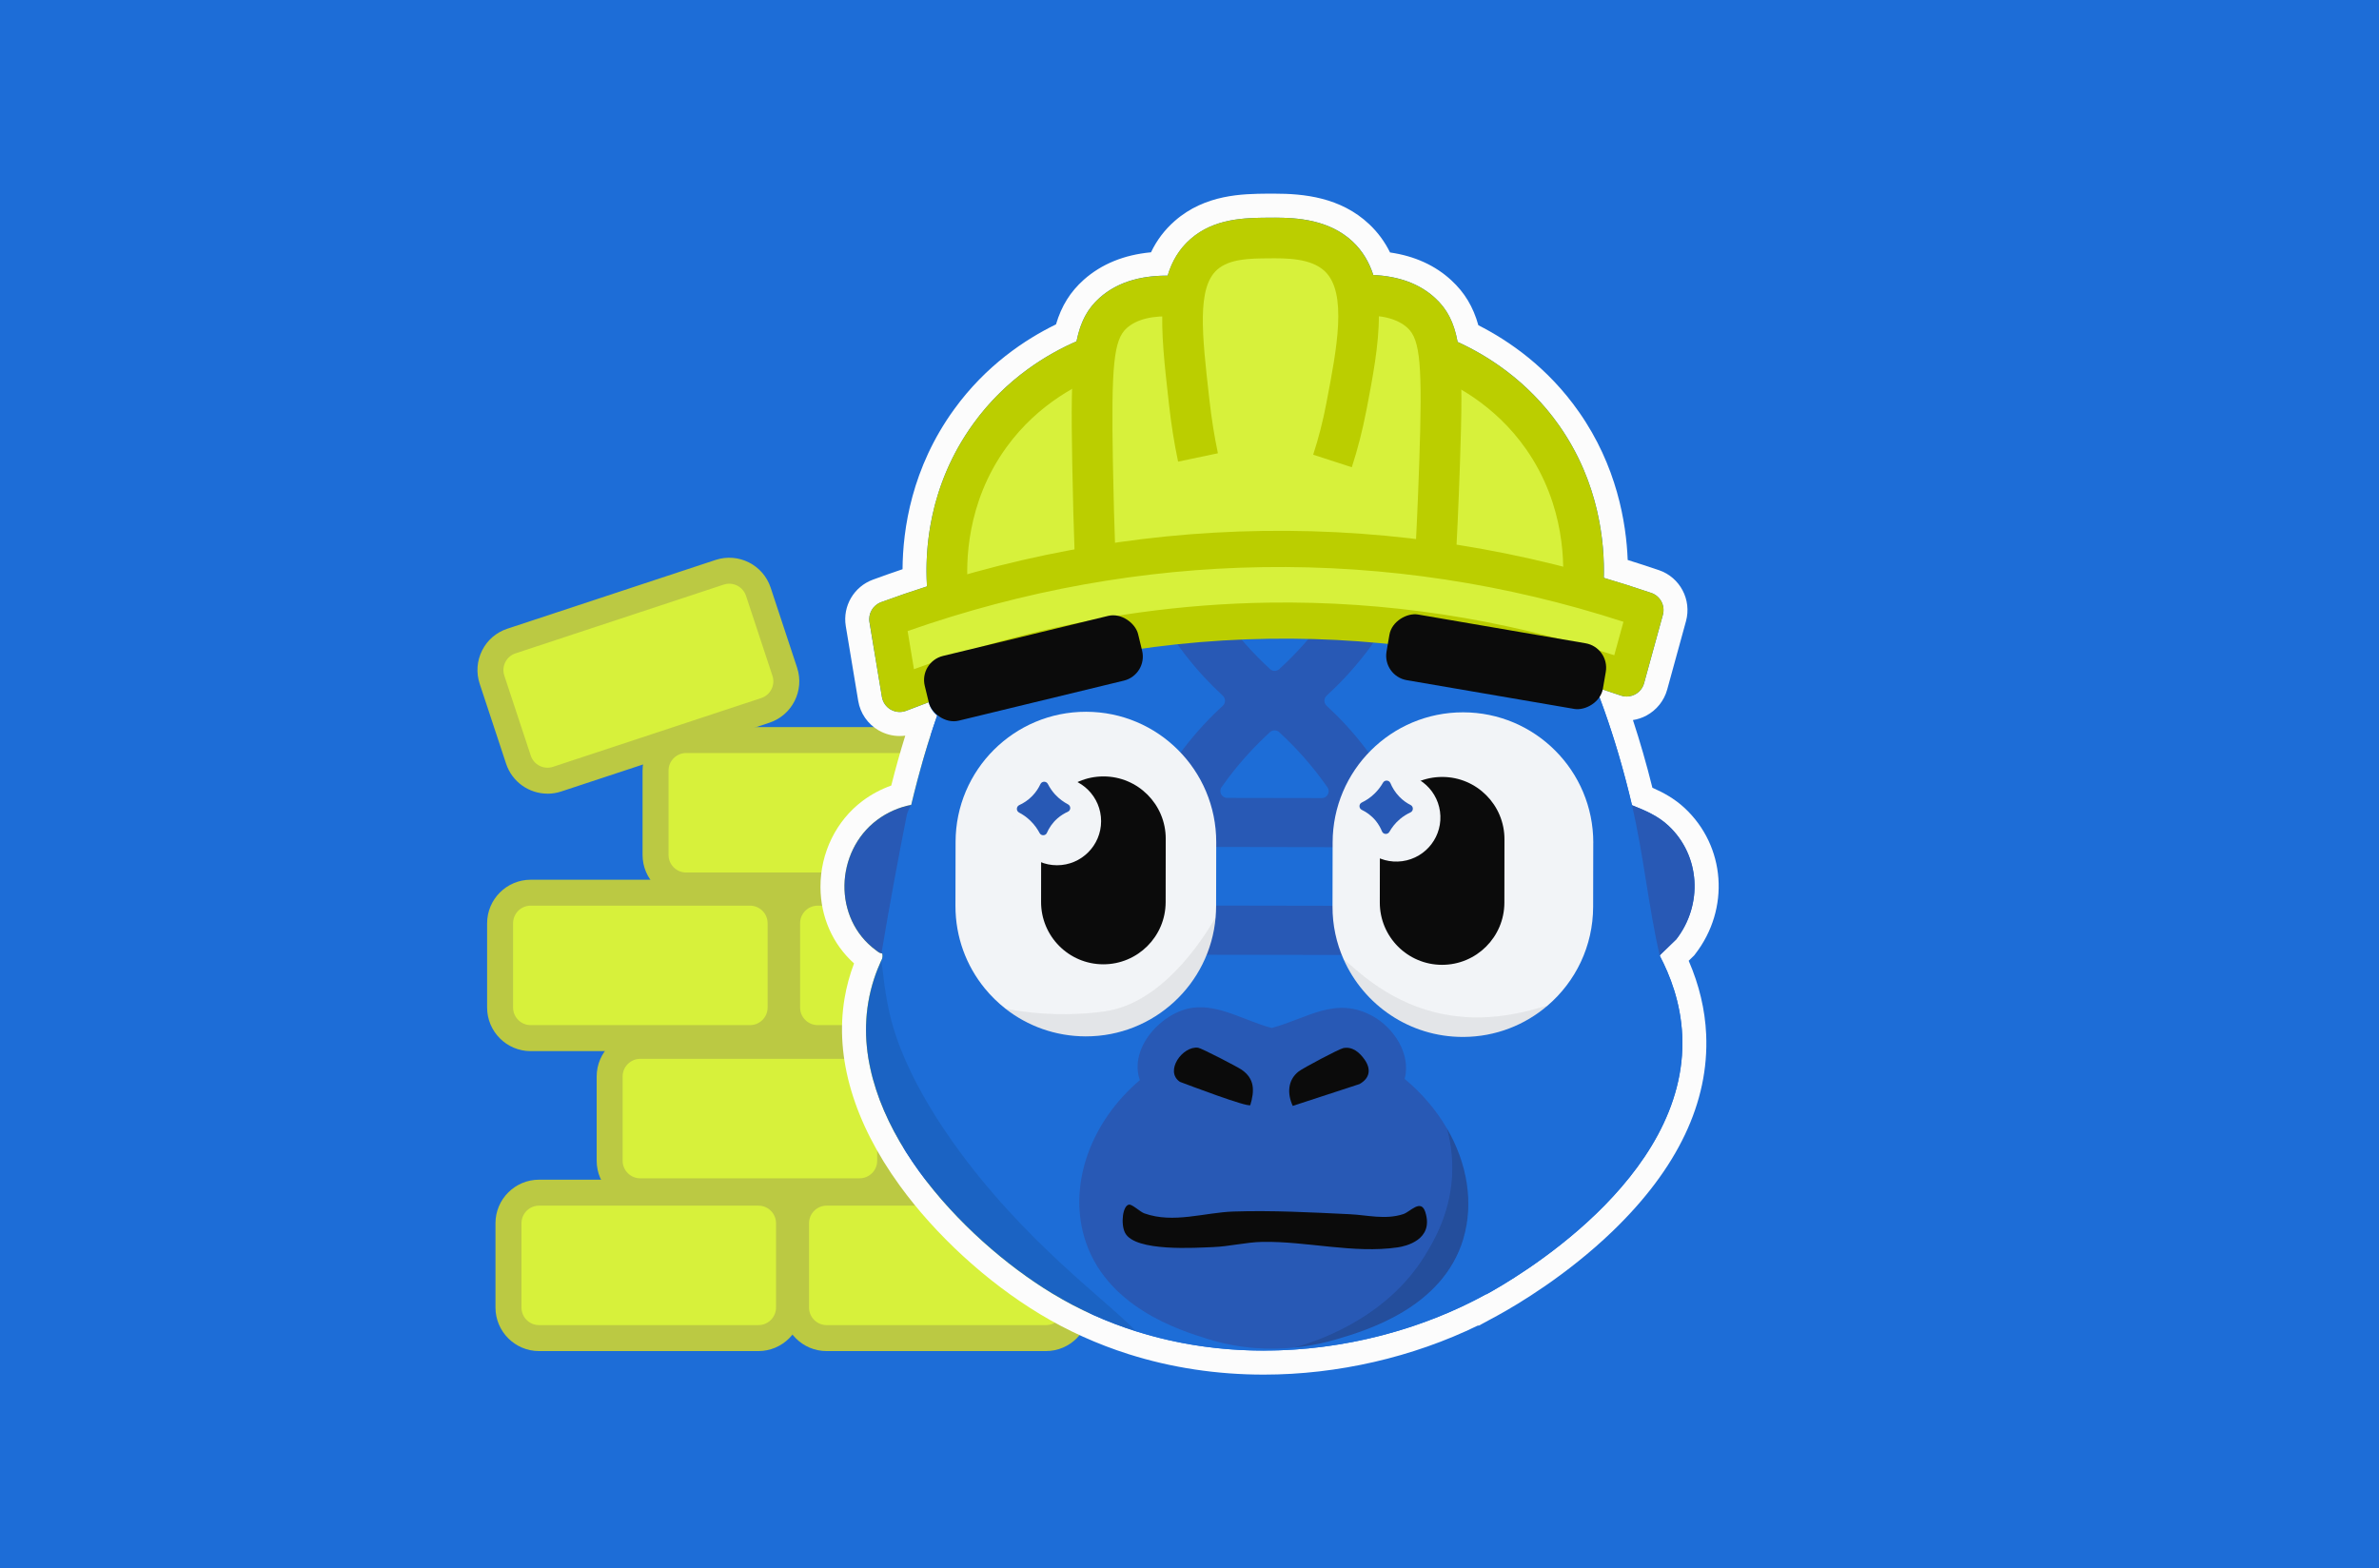 <?xml version="1.0" encoding="UTF-8"?>
<svg id="Layer_1" xmlns="http://www.w3.org/2000/svg" version="1.1" viewBox="0 0 594.52 391.97">
  <!-- Generator: Adobe Illustrator 29.6.1, SVG Export Plug-In . SVG Version: 2.1.1 Build 9)  -->
  <defs>
    <style>
      .st0 {
        fill: #bbce00;
      }

      .st1 {
        fill: #fcfcfc;
      }

      .st2 {
        fill: #1d6dd7;
      }

      .st3 {
        opacity: .15;
      }

      .st3, .st4, .st5 {
        isolation: isolate;
      }

      .st6 {
        fill: #f2f4f7;
      }

      .st4 {
        opacity: .07;
      }

      .st7 {
        fill: #d7f13b;
      }

      .st8 {
        fill: #2859b5;
      }

      .st9 {
        fill: #0b0b0b;
      }

      .st10 {
        fill: #bbc943;
      }

      .st5 {
        opacity: .1;
      }
    </style>
  </defs>
  <rect class="st2" x="-3.59" y="-7.17" width="803.05" height="406.31"/>
  <g>
    <g>
      <rect class="st7" x="127.07" y="298.09" width="70.1" height="36.36" rx="7.65" ry="7.65"/>
      <path class="st10" d="M189.52,337.69h-54.81c-6.01,0-10.89-4.89-10.89-10.89v-21.06c0-6.01,4.89-10.89,10.89-10.89h54.81c6.01,0,10.89,4.89,10.89,10.89v21.06c0,6.01-4.89,10.89-10.89,10.89ZM134.72,301.34c-2.43,0-4.4,1.97-4.4,4.4v21.06c0,2.43,1.97,4.4,4.4,4.4h54.81c2.43,0,4.4-1.98,4.4-4.4v-21.06c0-2.43-1.97-4.4-4.4-4.4h-54.81Z"/>
    </g>
    <g>
      <rect class="st7" x="198.93" y="298.09" width="70.1" height="36.36" rx="7.65" ry="7.65"/>
      <path class="st10" d="M261.38,337.69h-54.81c-6.01,0-10.89-4.89-10.89-10.89v-21.06c0-6.01,4.89-10.89,10.89-10.89h54.81c6.01,0,10.89,4.89,10.89,10.89v21.06c0,6.01-4.89,10.89-10.89,10.89ZM206.58,301.34c-2.43,0-4.4,1.97-4.4,4.4v21.06c0,2.43,1.98,4.4,4.4,4.4h54.81c2.43,0,4.4-1.98,4.4-4.4v-21.06c0-2.43-1.98-4.4-4.4-4.4h-54.81Z"/>
    </g>
    <g>
      <rect class="st7" x="152.36" y="261.4" width="70.1" height="36.36" rx="7.65" ry="7.65"/>
      <path class="st10" d="M214.81,301.01h-54.81c-6.01,0-10.89-4.89-10.89-10.89v-21.06c0-6.01,4.89-10.89,10.89-10.89h54.81c6.01,0,10.89,4.89,10.89,10.89v21.06c0,6.01-4.89,10.89-10.89,10.89ZM160,264.65c-2.43,0-4.4,1.97-4.4,4.4v21.06c0,2.43,1.98,4.4,4.4,4.4h54.81c2.43,0,4.4-1.97,4.4-4.4v-21.06c0-2.43-1.97-4.4-4.4-4.4h-54.81Z"/>
    </g>
    <g>
      <rect class="st7" x="124.98" y="223.12" width="70.1" height="36.36" rx="7.65" ry="7.65"/>
      <path class="st10" d="M187.43,262.72h-54.81c-6.01,0-10.89-4.89-10.89-10.89v-21.06c0-6.01,4.89-10.89,10.89-10.89h54.81c6.01,0,10.89,4.89,10.89,10.89v21.06c0,6.01-4.89,10.89-10.89,10.89ZM132.62,226.36c-2.43,0-4.4,1.97-4.4,4.4v21.06c0,2.43,1.98,4.4,4.4,4.4h54.81c2.43,0,4.4-1.98,4.4-4.4v-21.06c0-2.43-1.98-4.4-4.4-4.4h-54.81Z"/>
    </g>
    <g>
      <rect class="st7" x="196.7" y="223.12" width="70.1" height="36.36" rx="7.65" ry="7.65"/>
      <path class="st10" d="M259.15,262.72h-54.81c-6.01,0-10.89-4.89-10.89-10.89v-21.06c0-6.01,4.89-10.89,10.89-10.89h54.81c6.01,0,10.89,4.89,10.89,10.89v21.06c0,6.01-4.89,10.89-10.89,10.89ZM204.35,226.36c-2.43,0-4.4,1.97-4.4,4.4v21.06c0,2.43,1.98,4.4,4.4,4.4h54.81c2.43,0,4.4-1.98,4.4-4.4v-21.06c0-2.43-1.97-4.4-4.4-4.4h-54.81Z"/>
    </g>
    <g>
      <rect class="st7" x="163.83" y="184.97" width="70.1" height="36.36" rx="7.65" ry="7.65"/>
      <path class="st10" d="M226.28,224.57h-54.81c-6.01,0-10.89-4.89-10.89-10.89v-21.06c0-6.01,4.89-10.89,10.89-10.89h54.81c6.01,0,10.89,4.89,10.89,10.89v21.06c0,6.01-4.89,10.89-10.89,10.89ZM171.47,188.21c-2.43,0-4.4,1.97-4.4,4.4v21.06c0,2.43,1.97,4.4,4.4,4.4h54.81c2.43,0,4.4-1.98,4.4-4.4v-21.06c0-2.43-1.98-4.4-4.4-4.4h-54.81Z"/>
    </g>
  </g>
  <g>
    <rect class="st7" x="124.49" y="150.7" width="70.1" height="36.36" rx="7.65" ry="7.65" transform="translate(-44.92 58.55) rotate(-18.28)"/>
    <path class="st10" d="M136.83,198.37c-4.57,0-8.84-2.9-10.35-7.48l-6.61-20c-.91-2.76-.69-5.71.61-8.31s3.55-4.53,6.31-5.44l52.04-17.19c5.7-1.88,11.87,1.22,13.76,6.93l6.61,20c1.88,5.7-1.22,11.87-6.93,13.76l-52.04,17.19c-1.13.37-2.28.55-3.41.55ZM182.25,145.89c-.46,0-.92.07-1.38.22l-52.04,17.19c-2.31.76-3.56,3.26-2.8,5.56l6.61,20c.76,2.3,3.26,3.56,5.56,2.8l52.04-17.19c2.31-.76,3.56-3.26,2.8-5.56l-6.61-20c-.61-1.85-2.34-3.02-4.18-3.02Z"/>
  </g>
  <g>
    <path class="st1" d="M318.48,54.4c5.58,0,13.71.46,19.59,6.01,2.47,2.34,4.11,5.15,5.13,8.32,6.45.3,11.62,2.23,15.44,5.76,2.96,2.73,4.69,5.99,5.62,10.97,7.02,3.19,17.38,9.46,25.41,20.94,10.04,14.32,11.37,29.46,11.13,38.03,3.97,1.17,7.92,2.43,11.86,3.77,2.26.77,3.53,3.16,2.9,5.47l-4.7,17.1c-.33,1.2-1.15,2.22-2.25,2.8-.47.24-.98.41-1.49.48-.2.03-.41.04-.62.04-.5,0-1-.08-1.47-.25-1.51-.52-3.02-1.03-4.54-1.52-.58-.19-1.16-.38-1.74-.56.34.84.66,1.68.97,2.53,3.32,8.84,5.99,17.96,8.11,26.96h.01c3.31,1.32,6.41,2.63,9.05,5.07,8.08,7.49,8.7,19.84,2.02,28.46l-4.11,3.97v.17c2.45,4.69,5.21,11.52,5.59,19.89,1.6,36.04-42.69,61.25-48.94,64.68l-.02-.03c-15.92,8.76-35.52,14.11-55.6,14.11-10.69,0-21.51-1.51-31.99-4.84-7.15-2.27-14.15-5.38-20.85-9.43-22.51-13.61-50.9-43.51-46.02-72.73.72-4.31,2.04-7.85,3.22-10.41.07-.18.15-.35.23-.51.14-.46.15-.91.04-1.35-.05,0-.11,0-.16-.01-.58-.08-.98-.47-1.4-.78-10.81-7.93-10.24-24.69.3-32.57,2.46-1.84,5.47-3.19,8.49-3.75.01-.03.02-.05.04-.08,1.74-7.3,3.87-14.81,6.46-22.25-1-.82-1.75-1.96-2.08-3.32v-.03c-1.88.69-3.75,1.4-5.62,2.13-.53.21-1.1.31-1.66.31-.77,0-1.54-.2-2.22-.58-1.18-.68-2-1.85-2.22-3.19l-3.11-18.69c-.35-2.14.87-4.23,2.91-4.98,3.81-1.39,7.63-2.71,11.47-3.94-.57-9,.4-25.26,11.63-40.74,8.21-11.34,18.66-17.44,25.73-20.51,1.01-4.97,2.79-8.21,5.79-10.9,4.13-3.67,9.76-5.53,16.78-5.53.07,0,.15,0,.22,0,1.08-3.6,2.88-6.66,5.72-9.15,5.93-5.2,13.65-5.28,19.29-5.33.52,0,1.08,0,1.66,0M318.48,48.4c-.6,0-1.17,0-1.71,0-6.2.06-15.57.14-23.19,6.82-2.52,2.21-4.49,4.8-5.94,7.84-6.75.63-12.39,2.94-16.81,6.87-3.36,3.01-5.56,6.52-6.93,11.14-7.66,3.73-17.5,10.24-25.46,21.24-10.62,14.64-12.83,29.99-12.89,39.96-2.4.81-4.85,1.67-7.41,2.61-4.74,1.74-7.59,6.61-6.78,11.58l3.11,18.71c.51,3.11,2.39,5.82,5.14,7.4h.03s.03.03.03.03c1.58.89,3.36,1.36,5.17,1.36.47,0,.93-.03,1.39-.09-1.26,4.04-2.43,8.21-3.5,12.47-2.53.9-4.98,2.2-7.12,3.8-6.65,4.97-10.6,13.04-10.57,21.57.03,7.48,3.06,14.3,8.39,19.08-1.08,2.86-1.88,5.81-2.38,8.8-2.46,14.73,2.31,30.89,13.8,46.73,8.98,12.38,21.75,24.09,35.03,32.12,6.9,4.17,14.35,7.54,22.14,10.01,10.72,3.4,22.09,5.12,33.81,5.12,18.43,0,37.25-4.34,53.59-12.31l.07.11,4.84-2.62c4.79-2.63,17.16-9.94,28.69-21.05,16.25-15.67,24.11-32.21,23.36-49.15-.28-6.21-1.75-12.39-4.37-18.42l1.06-1.03.31-.3.26-.34c8.75-11.3,7.6-27-2.68-36.54-2.5-2.31-5.21-3.8-8.02-5.04-1.45-5.84-3.08-11.49-4.86-16.91,1.12-.17,2.21-.53,3.26-1.06l.03-.02.03-.02c2.56-1.35,4.47-3.72,5.24-6.52l4.7-17.1c1.46-5.36-1.5-10.95-6.75-12.74-2.63-.89-5.25-1.75-7.82-2.55-.36-9.33-2.73-23.53-12.19-37.01-7.77-11.12-17.52-17.8-25.13-21.66-1.3-4.63-3.44-8.17-6.74-11.22-4.04-3.74-9.19-6.08-15.33-6.97-1.32-2.68-3.06-5.04-5.19-7.05-7.19-6.79-16.45-7.65-23.72-7.65h0Z"/>
    <g>
      <path class="st8" d="M227.72,201.19c2.6,7.21,4.62,17.21.84,26.52-.41,1-4.58,11.11-8.26,10.58-.58-.08-.99-.47-1.41-.79-10.81-7.93-10.23-24.68.31-32.57,2.47-1.85,5.49-3.2,8.52-3.76h0Z"/>
      <path class="st2" d="M371.43,323.46c-24.4,13.42-57.41,18.83-87.58,9.27-7.15-2.27-14.16-5.38-20.85-9.42-22.51-13.62-50.91-43.51-46.02-72.73.72-4.32,2.04-7.85,3.21-10.42.08-.17.16-.34.24-.5.18-.59.14-1.18-.09-1.75,1.91-11.41,4.02-22.85,6.29-34.3.27-.88.63-1.71,1.1-2.49,7.59-31.85,22.7-67.65,50.86-85.15,3.95-2.46,8.15-4.54,12.63-6.22,5.07-1.9,10.48-3.25,16.28-3.98,14.65-1.83,27.43-.03,38.57,4.46,4.45,1.79,8.64,4.02,12.58,6.62,26.46,17.47,41.53,51.73,49.23,84.54l.6,1.06c2.44,11.69,4.58,23.46,6.42,35.29l-.09,1.2c2.46,4.69,5.21,11.51,5.59,19.88,1.61,36.04-42.69,61.25-48.93,64.68l-.03-.03Z"/>
      <path class="st8" d="M407.84,201.26c3.3,1.31,6.41,2.61,9.05,5.06,8.08,7.49,8.7,19.84,2.01,28.46l-4.14,4.01c-2.83-12.27-4-25.03-6.93-37.54h.01Z"/>
      <g>
        <path class="st8" d="M365.69,309.64c-5.18,17.27-24.25,22.9-31.8,25.13-2.49.73-6.08,1.6-10.47,2.05-5.96.59-13.36.38-21.39-2.09-7.05-2.17-26.16-8.06-31.15-25.81-3.77-13.39,1.86-28.66,13.97-38.95-2.81-8.08,5.52-17.06,13.21-18.09,6.69-.9,13.43,3.45,19.77,5.05,8.9-2.41,15.93-8.03,25.15-2.99,5.33,2.92,9.69,9.5,8.05,15.73,4.36,3.62,7.92,7.84,10.55,12.37h0c5.1,8.76,6.75,18.68,4.08,27.59h.02Z"/>
        <path class="st9" d="M282.21,301.09c.78-.07,2.74,1.82,3.76,2.18,7.27,2.6,15.01-.22,22.29-.46,9.67-.32,19.35.21,29,.67,4.48.21,8.93,1.45,13.44-.03,1.7-.55,4.4-3.91,5.48-.53,2.26,7.02-5.02,8.58-6.88,8.85-11.03,1.61-22.76-1.58-33.88-1.37-4.05.08-8.28,1.16-12.31,1.3-3.96.14-19.45,1.28-21.95-3.56-1.14-2.21-.61-6.92,1.05-7.07h0Z"/>
        <path class="st9" d="M335.64,261.97c2.31-.48,4.1,1.06,5.36,2.84,1.7,2.41,1.35,4.69-1.27,6.15l-16.67,5.45c-1.4-3.03-1.3-6.44,1.48-8.61,1.04-.82,10.04-5.59,11.1-5.82h0Z"/>
        <path class="st9" d="M312.45,276.21c-.69.61-15.56-5.06-17.58-5.81-3.93-2.64.66-9.04,4.54-8.53.87.12,9.76,4.73,10.87,5.49,3.31,2.27,3.24,5.28,2.18,8.84Z"/>
      </g>
      <path class="st8" d="M358.74,241.06c0-6.57-.69-16.42-4-27.38-.97-3.21-2.16-6.51-3.64-9.85-.67-1.52-1.4-3.04-2.19-4.59-.7-1.38-1.46-2.76-2.28-4.14-.27-.45-.55-.92-.83-1.38-1.15-1.87-2.41-3.75-3.77-5.6-.27-.37-.55-.75-.83-1.11-3.13-4.11-6.42-7.62-9.67-10.61-.74-.68-.74-1.86.01-2.54,3.13-2.85,6.28-6.18,9.31-10.05.14-.17.26-.33.4-.5,12-15.67,16.01-32.54,17.23-44.77.06-.58.11-1.16.15-1.72-1.48-.98-2.99-1.9-4.53-2.76-1.56-.87-3.13-1.68-4.75-2.43-1.08-.5-2.18-.98-3.29-1.43-.12.84-.85,1.47-1.7,1.47h-7.46s-36.49-.06-36.49-.06h-7.47c-.93,0-1.7-.75-1.72-1.68,0-.07,0-.14,0-.19-3.08,1.15-6.03,2.5-8.85,4.03-.51.28-1.03.56-1.52.85-.76.44-1.51.88-2.24,1.34h0c.01.1.02.2.02.31.91,12.35,4.6,30.35,17.27,47.01.13.18.26.34.39.5,3.01,3.88,6.16,7.22,9.28,10.09.74.68.75,1.86,0,2.54-3.27,2.99-6.56,6.49-9.7,10.58-.28.37-.56.74-.83,1.11-2.86,3.86-5.24,7.79-7.22,11.7-8.18,16.1-9.6,31.82-9.64,41.07,0,1.34.02,2.52.05,3.56.03.93.79,1.67,1.72,1.67h9.36c.97.01,1.75-.78,1.73-1.75-.03-1.26-.03-2.61.01-4.05.03-.94.79-1.68,1.73-1.67h4.69s4.15.01,4.15.01l33.75.05h8.83c.93.01,1.7.76,1.71,1.69.04,1.44.03,2.79,0,4.05-.03.96.76,1.77,1.72,1.76h9.36c.93,0,1.69-.73,1.72-1.65.04-1.02.06-2.17.06-3.45h-.01ZM296.71,137.42c-.13-.34-.26-.67-.4-1-1.36-3.6-2.39-7.13-3.15-10.47-.25-1.07.58-2.1,1.68-2.1l47.55.08c1.11,0,1.93,1.02,1.68,2.11-.78,3.35-1.81,6.87-3.2,10.46-.12.34-.26.67-.4,1-.26.66-.9,1.09-1.61,1.09h-5.74s-29.09-.05-29.09-.05h-5.75c-.71-.01-1.34-.44-1.6-1.1h.01ZM305.33,153.48c-.8-1.14.01-2.73,1.4-2.71l23.66.03c1.4,0,2.21,1.58,1.4,2.72-3.88,5.52-8.05,10-11.89,13.52-.07.1-.13.13-.2.2h-.01c-.65.59-1.65.59-2.3,0h0c-.07-.07-.14-.09-.2-.2-3.84-3.53-7.99-8.04-11.86-13.56h0ZM305.29,196.72c3.86-5.51,8.03-10,11.87-13.53l.2-.2s.03-.03.04-.03c.65-.55,1.6-.55,2.25,0,0,0,.03.02.04.04.07.06.13.13.2.2,3.84,3.53,7.99,8.04,11.83,13.56.8,1.14-.01,2.73-1.42,2.71l-23.61-.04c-1.4,0-2.21-1.58-1.4-2.72ZM342.23,226.41l-9.22-.02-29.09-.05-9.22-.02c-1.11,0-1.93-1.03-1.68-2.11.77-3.33,1.82-6.84,3.19-10.43.13-.33.26-.67.4-1,.26-.65.9-1.08,1.61-1.09h5.74s29.09.05,29.09.05h5.74c.71.01,1.34.44,1.6,1.1.14.33.26.67.39,1.01,1.36,3.59,2.39,7.09,3.16,10.43.24,1.08-.59,2.11-1.69,2.1h.01Z"/>
      <path class="st6" d="M303.94,210.52l-.03,15.99c0,.91-.05,1.81-.12,2.7v.04c-1.41,16.7-15.42,29.81-32.49,29.78-7.56-.02-14.52-2.59-20.04-6.93-1.9-1.49-3.63-3.19-5.17-5.07-4.59-5.62-7.33-12.79-7.32-20.62l.03-15.99c.03-17.98,14.63-32.55,32.62-32.52,9,.01,17.13,3.67,23.01,9.57,5.89,5.9,9.52,14.05,9.51,23.04Z"/>
      <path class="st9" d="M275.78,194.06h0c8.6.01,15.56,7,15.54,15.6l-.02,15.81c-.01,8.6-6.99,15.56-15.59,15.55h0c-8.6-.01-15.56-7-15.54-15.6l.02-15.81c.01-8.6,6.99-15.56,15.59-15.55Z"/>
      <path class="st6" d="M398.16,210.66l-.03,15.99c-.02,9.86-4.41,18.7-11.35,24.66-5.67,4.87-13.02,7.83-21.08,7.86h-.18c-13.27-.01-24.68-7.98-29.74-19.38-1.8-4.05-2.8-8.53-2.78-13.24l.03-15.99c.03-17.98,14.63-32.55,32.62-32.52,9,.01,17.13,3.67,23.01,9.57,5.89,5.9,9.52,14.05,9.51,23.04h0Z"/>
      <path class="st9" d="M360.43,194.19h0c8.6.01,15.56,7,15.54,15.6l-.02,15.81c-.01,8.6-6.99,15.56-15.59,15.55h0c-8.6-.01-15.56-7-15.54-15.6l.02-15.81c.01-8.6,6.99-15.56,15.59-15.55Z"/>
      <g class="st5">
        <path class="st9" d="M283.84,332.72c-7.15-2.27-14.16-5.38-20.85-9.42-22.51-13.62-50.91-43.51-46.02-72.73.72-4.32,2.04-7.85,3.21-10.42.52,1.93.62,6.2,1.95,12.31,1.01,4.69,3.95,15.96,15.96,32.96,17.68,25.02,39.39,40.3,45.76,47.31h-.01Z"/>
      </g>
      <g class="st3">
        <path class="st9" d="M365.69,309.64c-5.18,17.27-24.25,22.9-31.8,25.13-2.49.73-6.08,1.6-10.47,2.05,4.44-1.22,22.65-6.68,32.68-23.01,2.08-3.4,6.76-11.01,6.84-21.63.03-4.24-.68-7.74-1.33-10.12,5.1,8.76,6.75,18.68,4.08,27.59h0Z"/>
      </g>
      <g class="st4">
        <path class="st9" d="M303.8,229.25c-1.41,16.7-15.43,29.81-32.5,29.78-7.56-.02-14.52-2.59-20.04-6.93,2.59.51,6.18,1.06,10.48,1.29,6.76.34,12.83-.27,15.73-.85,14.56-2.93,24.66-20.37,26.31-23.28h0Z"/>
      </g>
      <g class="st4">
        <path class="st9" d="M386.79,251.3c-5.67,4.87-13.02,7.83-21.08,7.86h-.18c-13.27-.01-24.68-7.98-29.74-19.38,2.96,2.35,10.37,10.06,22.57,13.18,12.79,3.27,23.7-.31,28.43-1.65h0Z"/>
      </g>
      <circle class="st6" cx="264.15" cy="205.24" r="11.02"/>
      <circle class="st6" cx="348.96" cy="204.3" r="11.02" transform="translate(-24.65 49.6) rotate(-7.85)"/>
      <path class="st8" d="M261.65,208.14c-.35.8-1.46.83-1.86.06-.52-.99-1.27-2.08-2.34-3.11-.93-.9-1.9-1.54-2.78-2-.77-.41-.72-1.51.06-1.87,1.03-.47,2.2-1.19,3.27-2.31.94-.97,1.57-2,2-2.92.37-.79,1.47-.81,1.87-.03.42.82.99,1.71,1.77,2.57,1.06,1.16,2.22,1.96,3.25,2.5.77.41.76,1.51-.05,1.87s-1.72.9-2.59,1.66c-1.3,1.14-2.1,2.43-2.61,3.57h.01Z"/>
      <path class="st8" d="M340.33,202.43c-.78-.38-.79-1.49,0-1.86,1.01-.48,2.13-1.19,3.19-2.23.92-.9,1.6-1.85,2.1-2.72.43-.75,1.53-.67,1.86.13.44,1.05,1.12,2.23,2.19,3.35.94.98,1.94,1.65,2.84,2.1.77.39.75,1.5-.04,1.86-.84.39-1.74.92-2.63,1.67-1.2,1.02-2.04,2.15-2.62,3.17-.43.75-1.53.7-1.86-.11s-.83-1.75-1.56-2.65c-1.1-1.33-2.35-2.18-3.48-2.72h-.01Z"/>
      <g>
        <path class="st7" d="M223.17,155.56c1.07,4.72,2.16,9.45,3.23,14.17,15.12-5.64,33.33-10.91,54.26-14.02,52.36-7.76,96.12,1.81,122.97,10.27,1.4-3.84,2.8-7.68,4.2-11.52-4.84-3.13-9.69-6.27-14.53-9.4.13-5.35-.39-12.26-2.88-19.79-7.21-21.86-25.51-32.63-31.2-35.69-.59-2.02-1.88-5.29-4.8-8.25-6.45-6.53-15.39-5.89-16.83-5.76-.4-1.76-2.43-9.63-9.92-14.08-6.92-4.12-17.27-4.57-23.9,1.63-5.44,5.09-5.72,12.22-5.74,13.95-7.55-3.51-15.84-1.79-19.96,3.49-3.56,4.58-2.75,10.25-2.52,11.54-5.68,1.39-10.1,3.55-13.43,5.67-22.91,14.59-23.9,45.97-23.98,50.61-4.98,2.4-9.98,4.78-14.97,7.18h0Z"/>
        <path class="st0" d="M241.87,146.86l-10.13.83c-.72-8.7-.17-25.72,11.55-41.87,9.65-13.32,22.38-19.41,29.1-21.85l3.47,9.55c-5.63,2.04-16.28,7.13-24.34,18.26-10.16,14-10.13,29.19-9.65,35.07Z"/>
        <path class="st0" d="M278.78,139.97l-10.16.37c-.31-8.46-.52-16.44-.66-24.38-.47-26.33-.04-35.36,6.85-41.53,4.63-4.13,11.17-5.96,19.45-5.44l-.64,10.14c-5.46-.35-9.51.62-12.04,2.87-3.25,2.91-3.9,9.22-3.46,33.77.14,7.88.35,15.79.66,24.19Z"/>
        <path class="st0" d="M400.54,148.45l-10.12-1c.58-5.87.86-21.05-9.07-35.22-7.87-11.24-18.45-16.52-24.05-18.66l3.64-9.49c6.69,2.56,19.31,8.87,28.73,22.32,11.88,16.96,11.56,35.06,10.87,42.05Z"/>
        <path class="st0" d="M363.77,140.49l-10.15-.54c.27-5.14.68-13.51,1.05-24.17.84-24.53.29-30.85-2.92-33.82-2.49-2.29-6.52-3.33-11.98-3.07l-.47-10.15c8.28-.39,14.79,1.55,19.35,5.76,6.81,6.28,7.09,15.32,6.19,41.64-.37,10.75-.78,19.18-1.06,24.36Z"/>
        <path class="st0" d="M337.84,116.79l-9.67-3.14c1.34-4.11,2.45-8.45,3.3-12.9l.05-.28c2.58-13.42,5.24-27.29-.45-32.68-3.52-3.32-9.68-3.26-14.18-3.22-4.49.04-9.58.09-12.68,2.8-5.14,4.52-3.83,16.18-2,32.33l.06.51c.5,4.44,1.2,8.84,2.09,13.08l-9.95,2.09c-.96-4.55-1.71-9.27-2.24-14.03l-.06-.51c-2.17-19.21-3.74-33.09,5.4-41.11,5.93-5.2,13.65-5.27,19.29-5.32,5.52-.05,14.75-.13,21.25,6,9.74,9.22,6.54,25.87,3.45,41.98l-.06.28c-.94,4.86-2.15,9.61-3.62,14.12Z"/>
        <path class="st0" d="M407.12,174.05c-.7.1-1.41.03-2.09-.21-28.54-9.86-58.1-14.63-87.85-14.19-30.84.46-61.36,6.51-90.69,17.99-1.27.5-2.69.39-3.88-.28-1.19-.67-2-1.85-2.22-3.19l-3.1-18.69c-.35-2.14.87-4.23,2.9-4.98,30.95-11.34,63.04-17.33,95.38-17.8,32.89-.48,65.55,4.73,97.09,15.49,2.26.77,3.53,3.17,2.9,5.47l-4.7,17.1c-.33,1.2-1.14,2.22-2.25,2.8-.47.25-.97.41-1.49.48ZM284.89,153.07c10.65-1.47,21.38-2.29,32.15-2.45,29.22-.44,58.25,3.98,86.37,13.15l2.3-8.36c-29.3-9.51-59.56-14.11-90.01-13.66-30.09.44-59.98,5.82-88.88,15.98l1.58,9.53c18.46-6.81,37.36-11.55,56.5-14.19Z"/>
      </g>
      <rect class="st9" x="230.84" y="158.68" width="54.86" height="16.65" rx="6.19" ry="6.19" transform="translate(-32.09 65.59) rotate(-13.63)"/>
      <rect class="st9" x="365.54" y="137.94" width="16.65" height="54.86" rx="6.19" ry="6.19" transform="translate(147.66 505.89) rotate(-80.26)"/>
    </g>
  </g>
</svg>